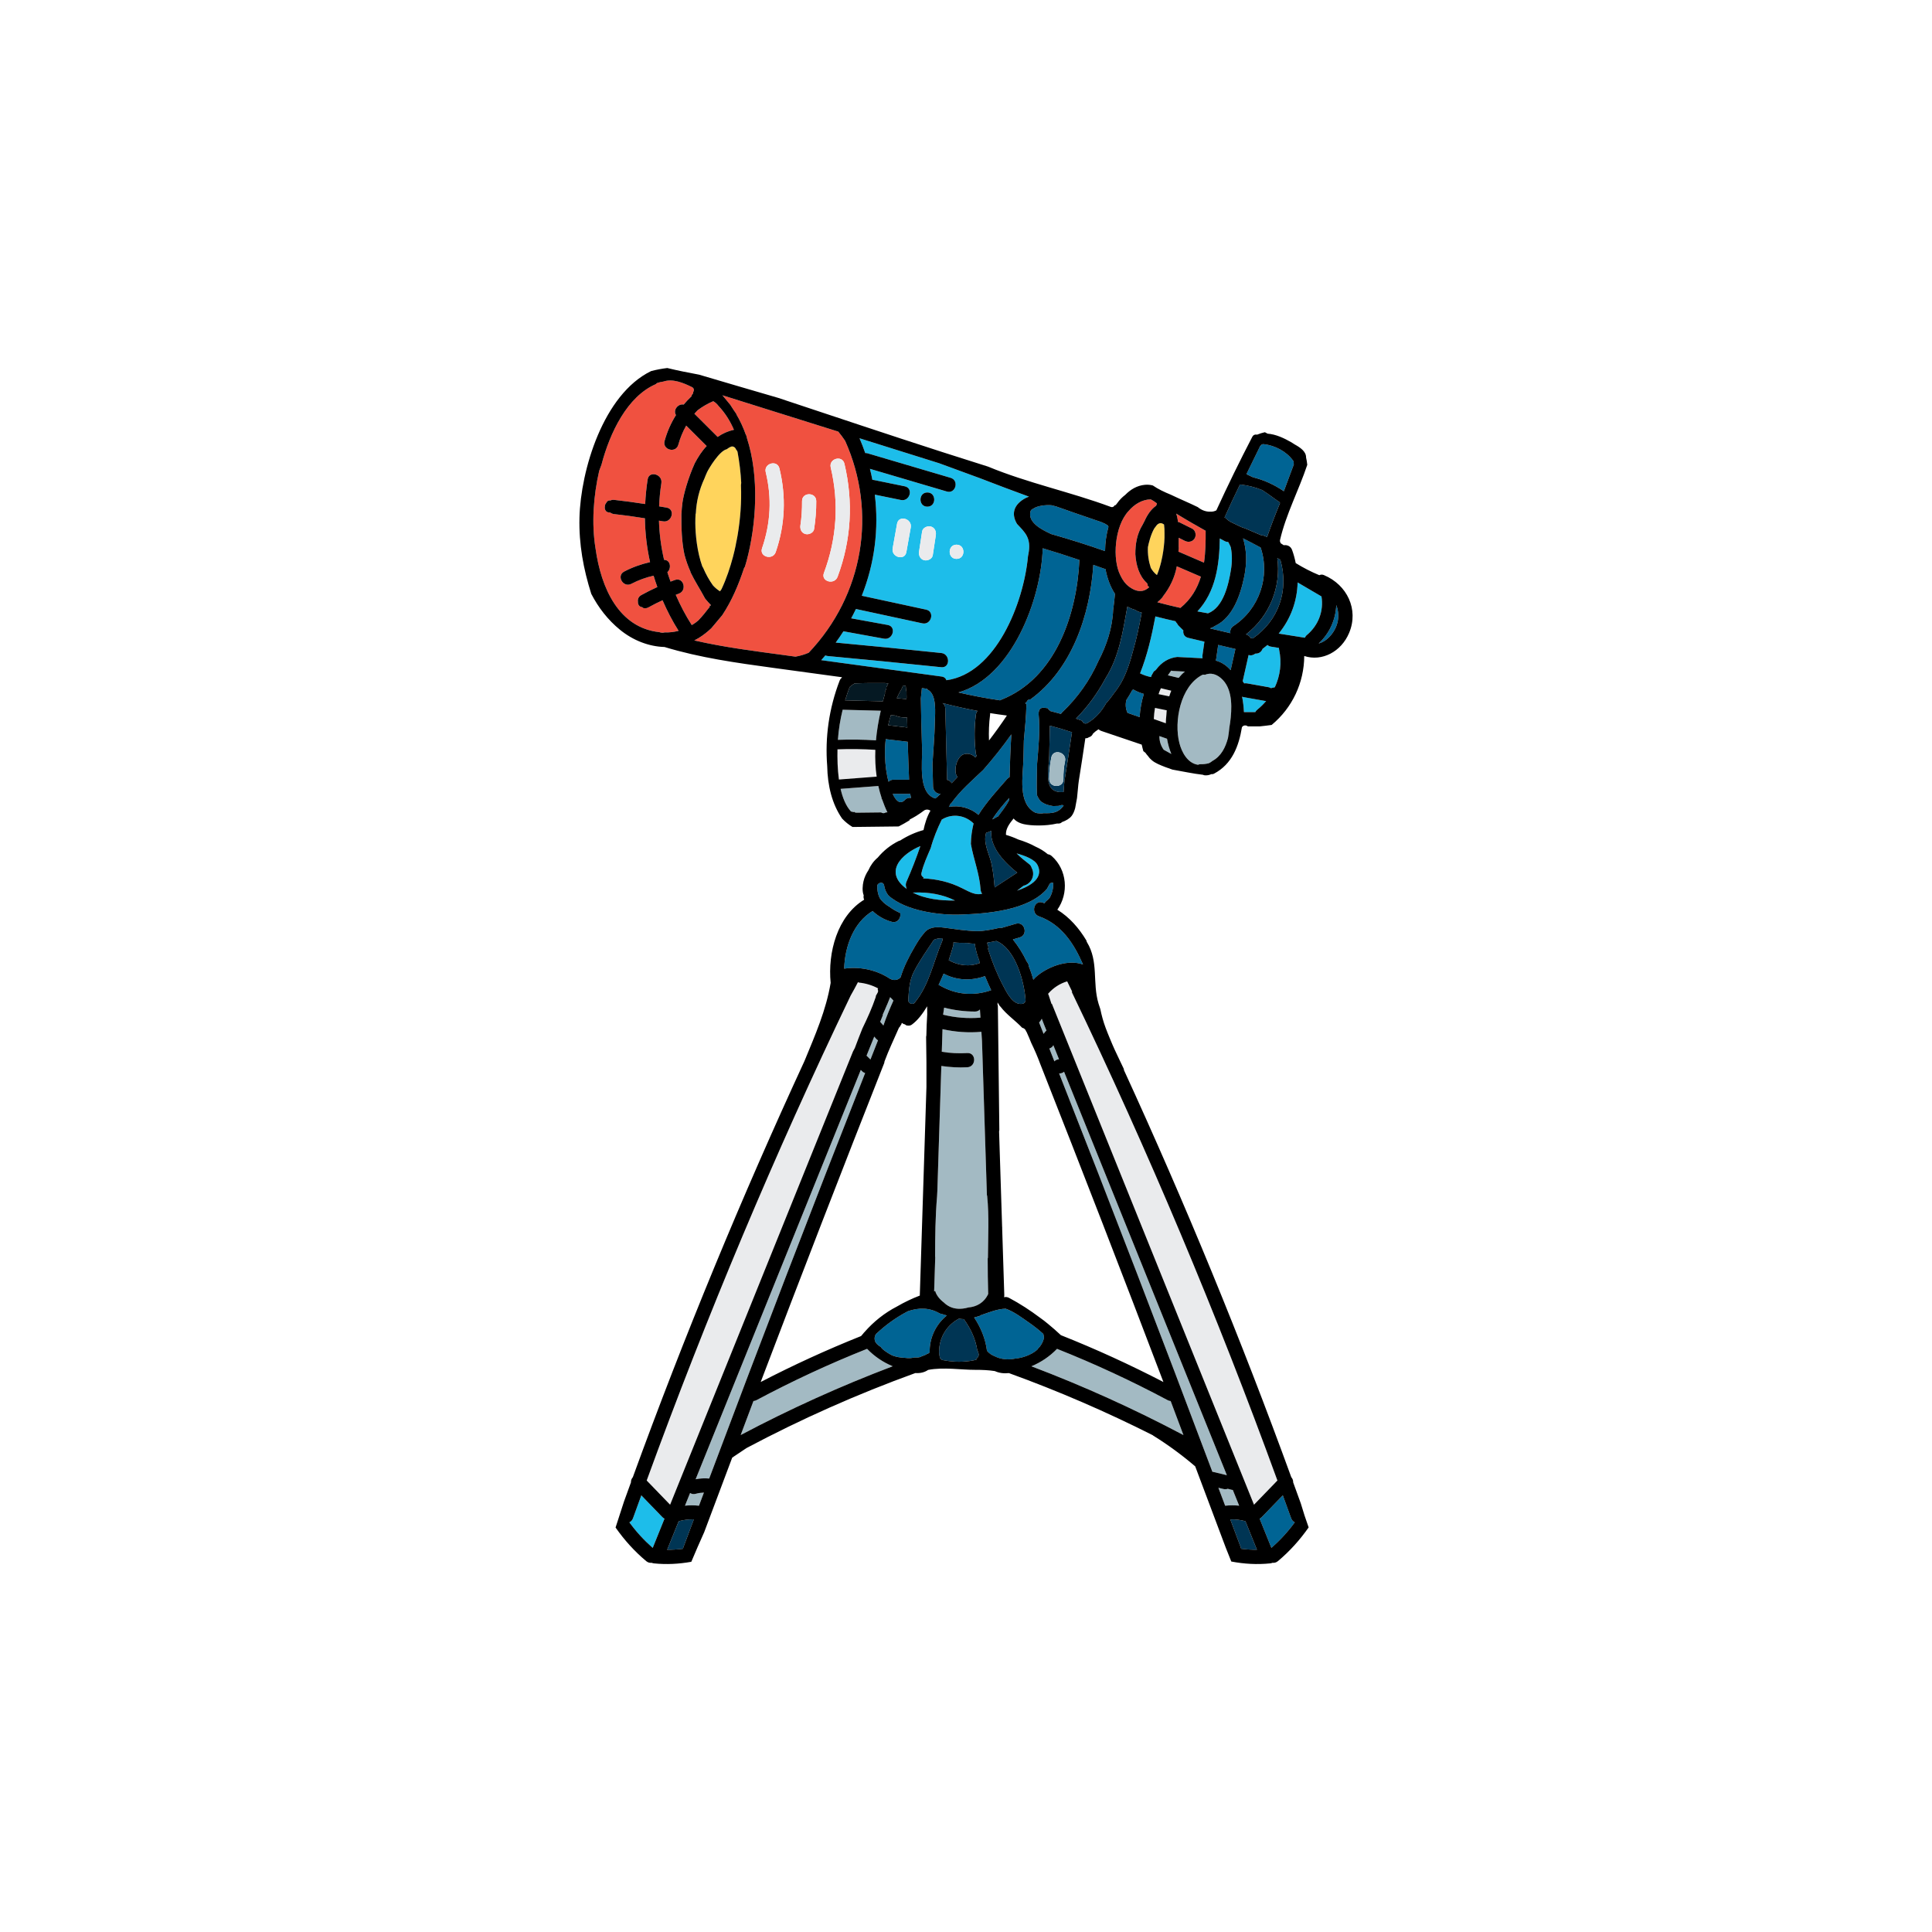 <svg xmlns="http://www.w3.org/2000/svg" id="a" width="315" height="315" viewBox="0 0 315 315"><path d="M161.437,116.272c.006.077.004.159-.007.247-.183,1.408-.236,2.81-.179,4.214,1.016-1.32,1.99-2.677,2.918-4.071-.913-.118-1.825-.244-2.732-.391Z" fill="none" stroke-width="0"></path><path d="M167.379,168.259c-.018-.04-.046-.061-.069-.093-.005-.014-.011-.028-.016-.043-.118-.325-.365-.498-.635-.554-1.131-1.198-2.538-2.127-3.538-3.443-.032-.043-.072-.066-.11-.097-.123-.192-.243-.388-.36-.587-.003.002-.007.003-.009.005.012.092.015.19-.011.297-0.0.003-.001.005-.002.008.039.09.065.191.066.308.08,6.719.16,13.439.239,20.158.001.086-.023.154-.043.226l.495,15.542c.006.055.014.108.013.167-.001.051-.002.101-.003.152.115,3.62.231,7.24.346,10.86.004.124-.014.233-.04.337.248-.063.523-.05.81.103,1.788.952,3.472,2.049,5.077,3.257.443.311.87.642,1.286.991.7.574,1.383,1.17,2.047,1.794.012.011.02.025.031.037,5.709,2.267,11.281,4.819,16.731,7.643-6.575-17.312-13.265-34.581-20.062-51.808-.435-1.186-.934-2.347-1.489-3.485-.238-.597-.485-1.19-.755-1.775Z" fill="none" stroke-width="0"></path><path d="M140.398,217.833c.129-.16.266-.31.399-.466.015-.019.019-.04.037-.059.029-.031.061-.059.091-.09,1.528-1.752,3.325-3.175,5.349-4.217,1.176-.687,2.413-1.276,3.705-1.771-.001-.023-.008-.041-.007-.064l1.082-33.943c.012-2.719.002-5.437-.054-8.156-.002-.083.022-.148.04-.217.02-1.158.064-2.314.142-3.47-.004-.437-.008-.875-.012-1.312-.702,1.167-1.513,2.276-2.515,3.002-.269.195-.611.187-.916.096-.113-.118-.262-.191-.417-.207-.095-.061-.195-.118-.278-.189-.036.107-.082.211-.119.318-.05.046-.098.097-.135.17-.025.049-.045.099-.069.148-.071.052-.136.121-.181.227-.78,1.799-1.639,3.563-2.316,5.405-.032.086-.039.164-.035.237-6.83,17.307-13.551,34.657-20.157,52.051,5.334-2.764,10.787-5.264,16.369-7.494Z" fill="none" stroke-width="0"></path><path d="M208.516,105.636c-.43-.068-.86-.137-1.29-.205-.252-.04-.438-.142-.574-.277-.257.216-.52.428-.795.629-.171.46-.59.827-1.17.776-.071.043-.137.091-.209.132-.322.185-.633.196-.902.102-.322,1.428-.644,2.856-.966,4.284.033.042.072.071.099.125.04.08.093.147.145.217.157-.027.322-.029.486.001,1.176.21,2.352.419,3.528.629.124.022.231.079.33.148.219-.049.437-.098.656-.146.875-1.875,1.16-3.997.693-6.155-.019-.09-.029-.177-.03-.261Z" fill="#1dbdea" stroke-width="0"></path><path d="M170.63,167.998c-.021-.034-.047-.063-.063-.101-.253-.596-.481-1.198-.711-1.8-.118.228-.258.439-.434.617.244.616.484,1.234.728,1.851.145-.202.306-.39.481-.566Z" fill="#a3bac3" stroke-width="0"></path><path d="M104.561,243.807c-.449,1.243-.911,2.481-1.354,3.726-.119.335-.34.552-.597.673,1.113,1.531,2.392,2.916,3.808,4.168l1.923-4.766c-.119-.057-.236-.134-.346-.247-1.145-1.185-2.291-2.37-3.436-3.554Z" fill="#1dbdea" stroke-width="0"></path><path d="M152.261,153.224c-1.116,1.678-2.31,3.374-3.239,5.157-.762,1.461-.827,3.064-.941,4.678-.035.506.714.842,1.046.433,2.408-2.954,3.024-6.588,4.478-10.016.076-.18.067-.354.005-.503-.49-.003-.946.07-1.35.25Z" fill="#003554" stroke-width="0"></path><path d="M108.779,252.678c.863.002,1.721-.05,2.577-.159.013-.075.031-.151.061-.232.566-1.521,1.143-3.038,1.71-4.559-.832-.034-1.654.075-2.47.298-.626,1.55-1.251,3.101-1.877,4.651Z" fill="#003554" stroke-width="0"></path><path d="M142.884,169.405c-.115-.133-.229-.265-.344-.397-.418,1.036-.837,2.073-1.255,3.109.212.21.425.42.637.63.412-1.044.819-2.091,1.232-3.136-.1-.053-.193-.117-.27-.206Z" fill="#a3bac3" stroke-width="0"></path><path d="M159.774,164.59c-.186.202-.455.336-.812.336-1.713-.002-3.389-.218-5.026-.637-.057.383-.114.765-.168,1.148,2.006.496,4.022.651,6.093.486l-.086-1.333Z" fill="#a3bac3" stroke-width="0"></path><path d="M162.455,153.421c-.488.102-.978.191-1.47.262-.016.085-.016.176.015.274.052.163.109.315.165.469-.062.123-.085.264-.04.407.639,2.021,1.457,4.035,2.445,5.909.579,1.099,1.62,3.268,3.192,2.908.245-.056.468-.334.45-.591-.211-2.932-1.59-8.328-4.757-9.639Z" fill="#003554" stroke-width="0"></path><path d="M171.742,170.411c-.004.008-.009.016-.013.024-.123.265-.368.433-.643.511.277.7.549,1.403.825,2.103.174-.195.428-.325.757-.342l-.926-2.296Z" fill="#a3bac3" stroke-width="0"></path><path d="M160.952,194.989c-.005-.054-.028-.095-.043-.142-.267-8.369-.534-16.738-.8-25.107l-.098-1.512c-2.142.187-4.258.037-6.34-.433-.039,1.23-.078,2.461-.118,3.691,1.378.229,2.764.283,4.158.207,1.492-.081,1.483,2.236,0,2.317-1.424.077-2.827-.009-4.232-.212-.216,6.782-.432,13.564-.649,20.346-.025.311-.04.622-.049.932-.277,3.26-.316,6.529-.317,9.804,0,.038.015.065.02.1-.06,1.862-.119,3.724-.178,5.585.057-.033.114-.066.171-.099.168.713.807,1.452,1.419,1.901.572.563,1.315.945,2.252,1.012.559.04,1.16-.037,1.739-.206,1.338-.112,2.573-.773,3.229-2.191-.055-1.927-.077-3.855-.079-5.782.02-.06.04-.12.04-.194.017-3.343.211-6.683-.125-10.017Z" fill="#a3bac3" stroke-width="0"></path><path d="M112.515,243.418l-.836,2.072c.757-.08,1.518-.078,2.284.007.268-.716.54-1.43.808-2.146-.448.017-.892.078-1.34.201-.365.1-.677.03-.915-.135Z" fill="#a3bac3" stroke-width="0"></path><path d="M202.037,245.491c-.346-.857-.692-1.715-1.038-2.572-.058-.005-.112.002-.176-.018-.208-.065-.424-.118-.641-.167-.216.078-.456.097-.691.04-.28-.068-.559-.135-.839-.202.365.976.736,1.949,1.101,2.925.765-.085,1.526-.086,2.284-.007Z" fill="#a3bac3" stroke-width="0"></path><path d="M173.488,174.737c-.183.169-.431.28-.751.28-.019,0-.035-.005-.054-.005,8.504,21.584,16.834,43.236,24.989,64.955.045.006.09.009.134.019l2.227.537c-8.848-21.928-17.697-43.857-26.545-65.785Z" fill="#a3bac3" stroke-width="0"></path><path d="M190.377,228.284c-5.859-3.124-11.862-5.914-18.034-8.366-1.201,1.241-2.608,2.191-4.178,2.842,8.491,3.219,16.758,6.959,24.789,11.213-.698-1.848-1.384-3.699-2.084-5.546-.158-.01-.324-.054-.492-.144Z" fill="#a3bac3" stroke-width="0"></path><path d="M200.589,247.729c.568,1.52,1.144,3.038,1.71,4.559.03.08.048.157.061.232.856.109,1.714.161,2.577.159l-1.877-4.651c-.816-.223-1.639-.331-2.471-.298Z" fill="#003554" stroke-width="0"></path><path d="M154.37,214.481c-.386-.121-.767-.237-1.145-.328-1.694-1.003-3.498-.958-5.197-.366-1.91.998-3.662,2.252-5.236,3.751-.182.341-.263.707-.132,1.089.143.421.509.727.94.977.041.056.076.111.122.167.077.094.17.17.254.255.448.37.954.686,1.484.963.617.24,1.297.361,1.987.386.352.054.713.082,1.089.045.173-.017.328-.049.474-.089.353.02.703.013,1.018-.072.098-.026.187-.077.27-.142.349-.088.666-.234.956-.426.014.013.026.027.04.04.034-.032.068-.064.102-.097.055-.052.115-.098.176-.138-.049-2.345,1-4.557,2.797-6.016Z" fill="#006494" stroke-width="0"></path><path d="M123.338,228.284c-.168.09-.334.134-.492.144-.7,1.847-1.386,3.699-2.084,5.546,8.031-4.254,16.298-7.994,24.789-11.213-1.57-.651-2.978-1.601-4.179-2.842-6.172,2.451-12.175,5.242-18.034,8.366Z" fill="#a3bac3" stroke-width="0"></path><path d="M169.173,219.975c.534-.533.89-1.167,1.06-1.872-.016-.03-.025-.06-.046-.089-.002-.182-.036-.354-.085-.522-.712-.651-1.469-1.25-2.274-1.808-1.19-.826-2.466-1.811-3.858-2.304-1.377.035-2.715.598-4.046,1.053-.097.033-.174.084-.236.144-.308.082-.605.164-.862.234,1.101,1.65,1.846,3.479,2.091,5.426.321.394.734.678,1.202.87,1.065.552,2.258.645,3.44.401,1.122-.09,2.563-.584,3.54-1.421.026-.036.038-.075.073-.11Z" fill="#006494" stroke-width="0"></path><path d="M140.598,174.694l-.252-.249c-8.976,22.246-17.953,44.492-26.929,66.738.73-.144,1.472-.186,2.214-.117,8.293-22.106,16.769-44.143,25.424-66.109-.167-.054-.326-.134-.457-.262Z" fill="#a3bac3" stroke-width="0"></path><path d="M159.339,220.143c-.284-1.82-1.054-3.494-2.164-5.029-.008-.011-.012-.022-.019-.032-.279-.01-.554-.035-.822-.08-.006.003-.008.008-.013.011-2.136,1.153-3.32,3.336-3.201,5.731.018.024.024.054.04.079.011.168.033.335.077.498.065.241.295.422.542.445.621.118,1.26.199,1.904.234.383.022.768.025,1.151.013.089-.003.177-.012.267-.016.714-.037,1.419-.139,2.102-.302-.024-.047-.037-.099-.054-.148.379-.248.546-.602.302-1.167-.035-.08-.076-.157-.111-.237Z" fill="#003554" stroke-width="0"></path><path d="M149.125,145.52c-.104.022-.212.013-.319-.001,2.003,1.057,4.594,1.334,6.907,1.308-.006-.003-.011-.007-.017-.009-2.072-1.024-4.296-1.362-6.571-1.298Z" fill="#1dbdea" stroke-width="0"></path><path d="M143.717,130.144c.01-.01.018-.023.028-.033-.216-.649-.394-1.303-.539-1.961-2.051.156-4.102.312-6.152.468.33,1.446.855,2.769,1.69,3.69.146.04.293.07.439.102.04-.016.078-.033.114-.054.024.032.047.065.07.097.076.015.152.04.229.053,1.36-.016,2.721-.031,4.081-.047.239.188.553.152.771-.009l.241-.003c-.33-.682-.606-1.372-.848-2.067-.041-.08-.084-.155-.123-.236Z" fill="#a3bac3" stroke-width="0"></path><path d="M148.194,127.123c.009,0,.017.003.027.003-.092-2.064-.162-4.129-.223-6.194-.018-.001-.037.004-.055.001-1.09-.129-2.179-.258-3.269-.388-.089-.011-.175-.03-.259-.053-.063.551-.108,1.106-.121,1.671-.034,1.448.073,2.918.352,4.339.024.124.103.494.227.963.186-.205.457-.342.818-.342h2.504Z" fill="#006494" stroke-width="0"></path><path d="M148.194,129.439h-2.504c-.051,0-.095-.009-.143-.014.495,1.076,1.171,1.845,1.991,1.002.315-.324.684-.397,1.017-.316-.063-.206-.11-.441-.151-.692-.067.011-.135.021-.209.021Z" fill="#006494" stroke-width="0"></path><path d="M147.673,111.83c-.16-.022-.319-.043-.479-.065-.015.154-.065.316-.16.479-.302.52-.567,1.051-.819,1.587.527.05,1.054.1,1.581.15.006-.102.016-.204.02-.306-.005-.224-.012-.447-.015-.671-.001-.038.012-.068.014-.104-.077-.354-.124-.711-.141-1.071Z" fill="#051923" stroke-width="0"></path><path d="M142.719,122.253c-2.057-.131-4.113-.159-6.173-.08-.029,1.392-.007,3.179.233,4.926.007-.001.012-.005.019-.005,2.046-.156,4.091-.311,6.136-.467-.207-1.446-.271-2.906-.216-4.374Z" fill="#eaebed" stroke-width="0"></path><path d="M150.581,143.049c-.023.055-.043.111-.066.167,2.203.098,4.351.586,6.35,1.602,1.453.738,2.24,1.155,3.272.905-.14-.172-.236-.393-.255-.665-.195-2.689-1.147-4.922-1.589-7.468.021-1.128.175-2.24.442-3.329-1.361-1.345-3.415-1.68-5.118-.673-.019.011-.037.01-.057.02-.711,1.443-1.377,3.053-1.815,4.674-.571,1.337-1.191,2.654-1.513,4.079-.075.333.108.574.349.688Z" fill="#1dbdea" stroke-width="0"></path><path d="M145.439,116.62c-.069-.002-.122-.026-.181-.042-.17.551-.318,1.107-.447,1.666,1.042.124,2.083.247,3.125.371-.014-.545-.032-1.091-.045-1.636-.673.048-1.347-.06-1.97-.322-.161-.009-.32-.032-.482-.036Z" fill="#051923" stroke-width="0"></path><path d="M139.343,111.427c-.289.161-.563.353-.81.596-.275.715-.52,1.436-.74,2.163,2.051.053,4.103.106,6.155.159.1-.403.207-.805.328-1.208.037-.124.027-.231-.001-.329.064-.134.123-.267.19-.401.065-.128.07-.249.054-.364.096-.187.193-.375.295-.56.004-.014.009-.027.013-.041l-.53-.072c-1.652-.024-3.303-.012-4.954.057Z" fill="#051923" stroke-width="0"></path><path d="M152.726,130.021c.214-.198.425-.398.639-.596-.027-.001-.054-.001-.081-.002-.64-.011-1.143-.524-1.158-1.158l-.092-3.725c.13-2.274.348-4.541.387-6.823.023-1.356.379-4.486-1.163-5.272-.032-.017-.063-.016-.094-.026.006-.036.003-.076.011-.112l-.867-.118c-.058.564-.116,1.127-.174,1.691.047,2.709.109,5.417.2,8.124.079,2.352-.706,7.31,2.152,8.181.073-.067.153-.124.24-.165Z" fill="#006494" stroke-width="0"></path><path d="M144.037,167.206c.002-.004,0-.008.002-.012.479-1.38,1.025-2.733,1.632-4.062-.002-.002-.005-.004-.007-.007-.169-.193-.348-.371-.529-.547-.169.419-.338.838-.507,1.257-.003-.003-.005-.006-.008-.009-.222.546-.46,1.087-.706,1.623.014.016.029.032.043.049-.148.367-.296.734-.444,1.101.175.202.35.405.525.607Z" fill="#a3bac3" stroke-width="0"></path><path d="M154.683,156.54c1.548.897,3.349,1.118,5.049.485-.045-.139-.071-.276-.068-.407-.349-.88-.592-1.806-.742-2.767-.061.001-.122.005-.183.005-.308-.001-.654-.049-1.023-.119-.756.01-1.512-.008-2.267-.089.027.155.022.326-.028.511-.217.803-.468,1.595-.737,2.38Z" fill="#003554" stroke-width="0"></path><path d="M153.029,160.583c.067.025.135.053.203.092,2.622,1.523,5.519,1.765,8.372.773-.38-.8-.716-1.587-1.01-2.299-2.233.809-4.653.712-6.742-.406-.259.62-.529,1.235-.823,1.84Z" fill="#006494" stroke-width="0"></path><path d="M142.815,120.714c.148-1.612.419-3.227.787-4.834-2.072-.053-4.143-.107-6.215-.16-.393,1.605-.664,3.237-.774,4.907,2.07-.076,4.135-.048,6.202.088Z" fill="#a3bac3" stroke-width="0"></path><path d="M139.08,171.431c.098-.185.196-.369.295-.554.396-1.068.811-2.128,1.232-3.186.807-1.66,1.572-3.339,2.167-5.096.027-.079.03-.151.028-.22.095-.17.188-.342.286-.51.12-.207.098-.403.01-.564.024-.051.049-.102.073-.153-.963-.514-2.01-.83-3.1-.941-.063-.027-.124-.047-.186-.068-.378.729-.767,1.451-1.177,2.161-.011.021-.02.042-.031.063-12.369,25.782-23.452,52.153-33.235,79.02,1.273,1.317,2.546,2.634,3.819,3.95,9.94-24.634,19.88-49.269,29.82-73.904Z" fill="#eaebed" stroke-width="0"></path><path d="M159.374,115.905c-1.911-.356-3.808-.782-5.695-1.274.256.185.438.477.448.883.096,3.878.192,7.756.288,11.633.355.065.602.276.748.544.329-.328.64-.672.96-1.007-.179-.214-.292-.492-.32-.775-.085-.859.161-1.895.754-2.546.629-.69,1.753-.576,2.378.045.028.027.045.06.069.088.076-.09.158-.177.234-.268-.075-.133-.129-.286-.15-.462-.256-2.088-.248-4.162.024-6.248.032-.247.129-.45.261-.614Z" fill="#003554" stroke-width="0"></path><path d="M147.839,144.939c-.046-.098-.08-.203-.098-.312-.083-.26-.085-.555.05-.86.846-1.911,1.597-3.851,2.27-5.818-2.992,1.252-6.086,4.203-2.222,6.99Z" fill="#1dbdea" stroke-width="0"></path><path d="M205.373,247.608l1.923,4.766c1.417-1.252,2.695-2.637,3.809-4.168-.258-.121-.478-.338-.597-.673-.443-1.245-.905-2.483-1.353-3.726-1.145,1.185-2.291,2.37-3.436,3.554-.11.113-.227.19-.345.247Z" fill="#006494" stroke-width="0"></path><path d="M200.196,84.796c.159.12.327.222.494.324.555.258,1.105.526,1.655.794.248.094.499.183.75.271.788.348,1.582.685,2.378,1.018.003.002.007.003.01.005,0-0.0 0-0.0 0-0.0.049.02.097.042.146.062.107.044.205.04.298.017.192.078.383.16.578.233.03.011.059.013.088.019.649-1.862,1.355-3.701,2.106-5.523-.047-.094-.112-.182-.22-.249-.621-.386-1.609-1.191-2.68-1.865-1.153-.468-2.37-.772-3.628-.914-.871,1.79-1.722,3.588-2.531,5.408.065.015.128.035.191.054.115.131.236.25.363.346Z" fill="#003554" stroke-width="0"></path><path d="M192.071,85.106c.098.024.197.041.29.087.669.332,1.337.665,2.006.997.562.28.715,1.072.415,1.585-.331.565-1.025.694-1.585.416l-1.026-.51v1.534c0,.043.015.078.021.118-.014.201-.041.403-.061.605,1.391.6,2.782,1.2,4.173,1.801.25-1.693.281-3.458.267-5.198-1.618-.9-3.222-1.825-4.797-2.799.048.151.097.303.132.457.064.283.117.589.164.907Z" fill="#f05140" stroke-width="0"></path><path d="M184.124,95.677c1.374,1.006,2.44.816,3.256.052-.096-.068-.174-.148-.264-.22.03-.167-.008-.345-.174-.499-1.213-1.122-1.714-2.864-1.832-4.641-.005-1.68.263-3.319,1.18-4.805.099-.215.214-.421.327-.629.442-.995,1.049-1.905,1.878-2.476.034-.084.075-.165.107-.251.017-.046.025-.091.03-.135-.346-.266-.679-.483-.999-.651-1.363 0-2.678.777-3.621,1.893-2.315,2.476-2.686,7.923-1.333,10.511.349.757.827,1.398,1.446,1.851Z" fill="#f05140" stroke-width="0"></path><path d="M187.162,89.193c-0.0.007-.001.016-.002.023-.054,1.169.116,2.293.467,3.365.248.445.574.849,1.008,1.181.564-1.337.882-2.891,1.025-3.898.141-.991.237-1.955.206-2.957.007-.467-.019-.93-.075-1.392-.032-.018-.063-.031-.095-.053-.393-.274-.748-.175-1.061.121-.157.187-.304.379-.439.577-.573.979-.938,2.509-1.034,3.034Z" fill="#ffd45c" stroke-width="0"></path><path d="M196.858,99.978c.033.005.059.017.089.024,2.528-.955,3.357-4.708,3.746-7.081.208-1.272.22-2.546-.032-3.726-.123-.292-.263-.565-.408-.83-.18.003-.37-.034-.564-.135-.273-.141-.538-.295-.809-.439-.065,4.319-.666,8.697-3.651,11.89.542.102,1.084.204,1.629.296Z" fill="#1dbdea" stroke-width="0"></path><path d="M215.457,97.247c-1.297-.761-2.594-1.522-3.891-2.283-.064,3.058-1.144,5.967-3.084,8.336,1.425.226,2.849.453,4.274.678.059-.154.16-.305.321-.442,1.905-1.609,2.759-3.925,2.379-6.29Z" fill="#1dbdea" stroke-width="0"></path><path d="M209.321,80.091c.549-1.475,1.098-2.949,1.647-4.424l-.083-.045c.073-.152.078-.334-.057-.522-1.084-1.509-2.959-2.476-4.786-2.683-.276-.031-.448.104-.529.292-.012-.006-.024-.013-.036-.019-.752,1.539-1.503,3.079-2.255,4.618.356.158.699.338,1.051.503,1.808.447,3.489,1.208,5.047,2.28Z" fill="#006494" stroke-width="0"></path><path d="M214.996,104.918c1.536-.403,2.814-2.049,3.116-3.64.175-.92.071-1.817-.242-2.622-.088,2.351-1.097,4.625-2.874,6.262Z" fill="#006494" stroke-width="0"></path><path d="M203.151,103.433c.315.089.604.291.765.585.112.026.223.052.335.079,4.242-2.935,5.919-7.838,4.513-12.794l-.506-.329c.632,4.698-1.228,9.467-5.107,12.46Z" fill="#003554" stroke-width="0"></path><path d="M202.724,113.654c-.074-.013-.143-.037-.208-.067.159.815.262,1.66.302,2.516h1.855c.063-.138.165-.271.315-.393.537-.434,1.022-.912,1.453-1.423-.064-.003-.126.007-.19-.004-1.176-.21-2.352-.419-3.528-.629Z" fill="#1dbdea" stroke-width="0"></path><path d="M110.669,96.788c-.167.059-.33.126-.496.188.733,1.696,1.592,3.351,2.614,4.938.213-.13.425-.258.634-.41.148-.108.288-.225.429-.341.67-.701,1.281-1.45,1.863-2.223-.01-.043-.006-.09-.027-.13.041-.034.087-.063.121-.104.012.02.023.04.034.061.026-.035.052-.07.078-.105-.33-.341-.649-.692-.948-1.059-.779-1.476-1.687-2.834-2.398-4.325.001-.028-.004-.058-.002-.086-.407-.889-.722-1.821-.975-2.762-.459-2.148-.512-4.359-.499-6.56.035-.694.093-1.35.174-1.939.181-1.315.9-3.957,2.009-6.41.53-1,1.16-1.991,1.937-2.8-1.113-1.11-2.227-2.221-3.34-3.332-.55.973-.984,2.019-1.288,3.127-.394,1.438-2.629.824-2.234-.616.418-1.523,1.046-2.935,1.856-4.224-.523-.853.374-1.9,1.255-1.716.392-.468.82-.909,1.265-1.335.023-.139.074-.277.199-.404.086-.087.1-.194.091-.304.169-.266.158-.629-.206-.808-1.381-.679-3.134-1.421-4.66-.898-.324.046-.643.11-.946.21-.132.043-.219.121-.288.21-4.649,2.005-7.488,7.913-8.853,13.123-.129.338-.256.677-.377,1.017-.929,4.068-1.27,8.557-.59,12.682.897,6.441,3.799,12.898,10.399,13.613.075.018.144.043.221.06.244.054.464.036.661-.023.009.003.017.006.026.009.741.018,1.488-.065,2.23-.264-1.019-1.609-1.88-3.277-2.615-4.984-.777.357-1.54.742-2.292,1.159-.296.165-.583.184-.838.114-.066-.046-.124-.099-.188-.147-.457-.018-.731-.455-.693-.868-.066-.407.078-.837.55-1.099.854-.475,1.726-.91,2.614-1.311-.218-.614-.431-1.228-.614-1.851-1.26.281-2.476.724-3.629,1.327-1.321.691-2.491-1.309-1.169-2,1.356-.709,2.763-1.206,4.224-1.538-.521-2.337-.802-4.727-.84-7.147-1.671-.265-3.346-.505-5.03-.689-.244-.026-.444-.117-.608-.241-.117-.016-.235-.032-.352-.048-.407-.055-.626-.566-.543-.925-.005-.218.079-.436.222-.596.089-.202.245-.37.469-.405.111-.018.217-.013.325-.019.001-.012.001-.024.002-.036.138-.048.3-.067.484-.046,1.698.185,3.388.419,5.075.679.065-1.336.194-2.677.405-4.023.232-1.471,2.463-.843,2.234.616-.199,1.266-.316,2.529-.368,3.786.411.072.825.129,1.236.206,1.466.274.842,2.506-.616,2.233-.214-.04-.429-.069-.643-.108.063,2.164.349,4.3.833,6.391,1.059.009,1.233,1.381.538,2.014.155.516.339,1.025.519,1.534.241-.091.48-.187.723-.273,1.41-.5,2.011,1.739.616,2.234Z" fill="#f05140" stroke-width="0"></path><path d="M181.491,99.454c.115-.824.211-1.65.281-2.482.004-.05.017-.093.025-.14-.737-1.094-1.266-2.509-1.557-4.058-.081-.012-.165-.033-.252-.065-.574-.212-1.152-.413-1.728-.619-.525,8.257-3.543,17.067-10.236,21.925-.275-.014-.551.136-.627.442-.085.057-.164.121-.251.177.079.06.144.137.201.221 0.0.014.005.029.007.043-.049,1.947-.243,3.894-.421,5.841-.022.982-.043,1.964-.065,2.945-.061,2.734-.998,7.409,1.991,8.844.095.028.201.04.302.058.142.013.284.028.426.039.129.002.254.01.395-.007.04-.005.069-.024.104-.034.382.01.754.008,1.073-.013,1.214-.079,1.754-.558,2.267-1.239-.124-.082-.286-.111-.477-.043-.119.043-.235.075-.349.103-.284.001-.586.016-.894.031-.766-.102-1.482-.342-2.033-.794-.25-.283-.449-.622-.604-.994-.081-1.676-.007-3.349.017-5.033.212-2.75.538-5.471.248-8.23.013-.298.065-.59.247-.787.214-.232.534-.197.824-.171.143.013.284.034.425.052.041.065.081.133.124.194.072.102.166.169.269.218l-.001.047c.585.147,1.167.304,1.746.469.05-.076.109-.151.184-.222,2.572-2.448,4.553-5.266,5.94-8.399,1.348-2.558,2.281-5.42,2.399-8.32Z" fill="#006494" stroke-width="0"></path><path d="M120.257,73.696c-.008-.026-.013-.052-.022-.077-.038-.113-.107-.212-.194-.291-.036-.077-.071-.154-.118-.231-.133-.216-.436-.375-.692-.282-.285.104-.521.254-.735.423-1.228.278-2.928,3.15-3.203,3.728-.164.344-.3.696-.439,1.048-.852,1.83-1.312,3.745-1.403,5.704-.014.023-.023.05-.038.072-.032.508-.048,1.016-.044,1.525.014,1.847.285,4.647,1.144,7.049.057.074.11.158.153.259.431,1.012.956,1.95,1.577,2.82.346.383.731.712,1.161.968.05-.087.108-.167.158-.254.02-.035.048-.052.071-.082.816-1.721,1.418-3.557,1.884-5.309.166-.622.316-1.282.458-1.958.003-.023-.004-.041.001-.065.111-.498.202-.996.293-1.494.432-2.561.663-5.367.543-8.153.017-.122.03-.244.044-.365-.08-1.676-.288-3.354-.597-5.037Z" fill="#ffd45c" stroke-width="0"></path><path d="M119.663,70.072c-.612-1.421-1.439-2.746-2.502-3.871-.243-.323-.54-.611-.872-.786-.922.394-1.783.893-2.569,1.491-.171.18-.345.358-.503.549,1.265,1.261,2.529,2.522,3.794,3.784.788-.556,1.678-.952,2.652-1.168Z" fill="#f05140" stroke-width="0"></path><path d="M171.387,87.075c.004.002.008.003.012.005,2.948.831,5.867,1.751,8.757,2.768.008-.014.012-.03.019-.045.008-1.309.2-2.639.549-3.915-.051-.193-.206-.334-.401-.389-.043-.036-.081-.073-.142-.1-.222-.096-.446-.199-.668-.298-2.455-.825-4.901-1.673-7.341-2.538-.255-.062-.511-.122-.764-.189-.92-.07-2.32.081-3.002.596-.188.046-.347.241-.395.416-.509,1.878,2.048,3.066,3.375,3.689Z" fill="#006494" stroke-width="0"></path><path d="M154.301,110.909c8.041-1.077,12.611-12.542,13.307-20.254.232-1.067.339-2.174-.157-3.188-.382-.782-1.036-1.396-1.629-2.031-.818-1.353-.813-2.894,1.127-4.083.263-.161.538-.281.819-.373-2.685-.983-5.361-1.99-8.028-3.021-2.207-.817-4.416-1.628-6.628-2.431-4.326-1.357-8.652-2.713-12.977-4.069.34.797.655,1.6.932,2.411.124-.006.255.004.396.045,4.509,1.331,9.018,2.661,13.527,3.992,1.429.422.817,2.656-.616,2.234-4.18-1.234-8.36-2.467-12.54-3.7.153.598.282,1.198.401,1.8.086-.001.176.007.269.026l5.005,1.022c1.462.298.839,2.531-.616,2.234-1.422-.29-2.844-.581-4.266-.871.69,5.584-.04,11.244-2.123,16.482l10.495,2.266c1.459.315.838,2.548-.616,2.234-3.585-.774-7.169-1.548-10.754-2.322-.028-.006-.049-.017-.075-.024-.247.514-.503,1.024-.777,1.527,1.987.362,3.975.724,5.962,1.086,1.467.267.842,2.499-.616,2.234-2.174-.396-4.349-.792-6.523-1.188-.029-.005-.052-.016-.08-.023-.402.625-.818,1.244-1.264,1.848,5.739.534,11.475,1.098,17.207,1.698,1.47.154,1.481,2.472,0,2.317-6.172-.646-12.347-1.254-18.527-1.824-.138-.013-.26-.05-.372-.097-.224.258-.44.519-.672.772l19.621,2.672c.437.06.685.3.785.601ZM155.957,88.807c1.493,0,1.491,2.317,0,2.317-1.493,0-1.49-2.317,0-2.317ZM151.199,80.293c1.493,0,1.491,2.316,0,2.316-1.493,0-1.49-2.316,0-2.316ZM148.493,86.004c-.239,1.338-.478,2.675-.717,4.013-.262,1.467-2.494.842-2.234-.616.239-1.337.478-2.675.717-4.013.262-1.468,2.494-.842,2.234.616ZM152.579,87.27c-.166,1.085-.331,2.171-.497,3.256-.095.622-.877.96-1.425.809-.653-.179-.903-.807-.809-1.425.166-1.085.331-2.171.497-3.256.095-.622.877-.96,1.425-.809.653.179.903.807.809,1.425Z" fill="#1dbdea" stroke-width="0"></path><path d="M137.793,71.873c-.351-.533-.728-1.026-1.116-1.499-6.297-1.975-12.594-3.949-18.891-5.924.439.531.878,1.062,1.316,1.594.006.011.005.022.013.034.292.476.611.935.929,1.394.008.032.022.063.025.096.611,1.043,1.123,2.156,1.536,3.326.011-.001.023-.001.034-.002.048.167.097.335.144.502-.004 0-.009.001-.013.001,2.09,6.396,1.515,14.211-.022,19.988-.09.338-.193.682-.294,1.025-.062.064-.115.142-.148.243-.884,2.673-1.99,5.31-3.547,7.646-.582.72-1.193,1.418-1.784,2.131-.645.613-1.345,1.168-2.12,1.633-.216.13-.436.245-.657.357,4.934,1.139,10.001,1.761,15.026,2.445.504.069,1.008.137,1.512.206-0-.005.002-.009.001-.014.724-.122,1.43-.337,2.115-.627,8.982-9.463,11.156-22.93,5.941-34.556ZM126.48,90.007c-.482,1.404-2.719.797-2.234-.616,1.403-4.087,1.623-8.203.601-12.406-.353-1.451,1.882-2.064,2.234-.616,1.115,4.584.932,9.172-.601,13.638ZM132.737,86.26c-.094.617-.878.966-1.425.809-.651-.187-.904-.802-.809-1.425.2-1.306.276-2.622.266-3.942-.011-1.493,2.306-1.49,2.316,0,.011,1.532-.117,3.044-.349,4.558ZM134.331,93.424c2.093-5.61,2.493-11.375,1.112-17.21-.344-1.452,1.89-2.066,2.233-.616,1.471,6.212,1.122,12.453-1.112,18.442-.517,1.387-2.755.783-2.234-.616Z" fill="#f05140" stroke-width="0"></path><path d="M186.151,99.885c-.165-.048-.33-.092-.495-.141-.155-.046-.275-.121-.38-.206-.105-.042-.206-.092-.307-.143-.409-.116-.8-.279-1.158-.506-.726,4.042-1.337,8.193-3.563,11.703-1.277,2.387-2.873,4.6-4.817,6.569.334.112.665.234.997.354.111.337.477.6.874.37,1.26-.73,2.256-1.843,2.975-3.1.011-.018.009-.036.018-.054.447-.496.86-1.014,1.238-1.555.003-.01.008-.019.012-.029.602-.758,1.147-1.556,1.575-2.431.688-1.409,1.19-2.968,1.603-4.554.603-2.053,1.043-4.178,1.429-6.277Z" fill="#003554" stroke-width="0"></path><path d="M175.99,91.3c-1.981-.674-3.974-1.31-5.98-1.91-.248,8.299-5.028,21.034-13.746,23.506,2.242.528,4.504.956,6.786,1.289.054-.031.108-.063.17-.087,8.873-3.487,12.348-13.862,12.77-22.799Z" fill="#006494" stroke-width="0"></path><path d="M155.123,130.924c-.094.091-.185.185-.281.274.013.022.023.047.035.07-.063.094-.118.198-.18.293,1.705-.317,3.51.141,4.832,1.302,1.311-2.116,3.179-4.13,4.676-5.851.124-.143.259-.24.397-.301.058-2.329.146-4.657.29-6.983-1.426,2.021-2.966,3.948-4.59,5.804-1.826,1.736-3.712,3.342-5.179,5.391Z" fill="#006494" stroke-width="0"></path><path d="M171.07,123.187c-.05,2.375-1.157,6.264,2.341,5.942.062-.737.086-1.454.142-1.795.424-2.615.825-5.234,1.212-7.854.005-.034.016-.061.023-.093-1.192-.4-2.397-.758-3.616-1.077-.034,1.626-.068,3.252-.102,4.877ZM173.65,124.092c-.204.973-.283,1.944-.265,2.938.027,1.494-2.29,1.489-2.317,0-.021-1.196.103-2.383.348-3.553.306-1.46,2.539-.839,2.234.616Z" fill="#003554" stroke-width="0"></path><path d="M161.728,136.875c-.128-.519-.137-.987-.072-1.426-.182.077-.365.155-.547.232-.107.045-.217.07-.327.081-.065.244-.113.487-.134.726-.131,1.456.736,3.008,1.03,4.445.255,1.243.392,2.493.491,3.755,1.228-.802,2.455-1.604,3.683-2.406-1.754-1.418-3.585-3.231-4.124-5.407Z" fill="#003554" stroke-width="0"></path><path d="M144.848,145.992c-.357-.467-.61-1.003-.697-1.627-.087-.624-.854-.528-1.103-.069-.051.745.073,1.455.37,2.092.381.611.949,1.076,1.595,1.463.536.398,1.139.734,1.766,1.017.167.757-.418,1.697-1.395,1.429-1.178-.324-2.243-.932-3.107-1.76-3.107,1.863-4.524,5.739-4.64,9.394,2.49-.348,4.976.148,7.082,1.406.002-.002.005-.003.007-.004.498.394,1.095.597,1.682.334.172-.077.311-.191.432-.324.52-1.731,1.349-3.346,2.29-4.958.434-.744.897-1.512,1.453-2.146.779-1.1,1.977-1.173,3.371-.985,1.834.247,3.542.516,5.264.559.308-.003.617-.006.91-.036.97-.102,1.943-.282,2.902-.521.003.003.007.006.009.009.076.005.151.019.226.039.791-.231,1.581-.463,2.372-.694,1.436-.42,2.043,1.816.616,2.234-.369.108-.739.216-1.109.324.895,1.121,1.643,2.316,2.238,3.571.05.072.101.144.151.216.141.203.199.403.202.591.295.715.545,1.447.74,2.196.204-.255.463-.509.81-.777,1.969-1.52,4.976-2.546,7.293-1.713-1.472-3.404-3.512-6.546-7.187-7.854-1.397-.497-.791-2.735.616-2.234.094.033.179.075.272.111.088-.099.168-.203.245-.307.232-.176.43-.376.615-.585.426-.749.622-1.596.572-2.445-.233-.066-.489-.004-.632.281-.118.237-.242.474-.375.706-3.072,3.57-9.953,4.054-14.18,4.195-3.133.104-8.786-.511-11.676-3.127Z" fill="#006494" stroke-width="0"></path><path d="M168.211,141.516c.558,1.037.117,2.413-1.163,2.854-.049.017-.089.01-.135.017-.339.251-.703.531-1.09.832,1.581-.536,4.495-1.8,3.35-4.158-.458-.944-2.055-1.544-3.42-1.915.677.679,1.43,1.274,2.019,1.725.236.18.374.407.439.645Z" fill="#1dbdea" stroke-width="0"></path><path d="M174.825,161.706c-.274-.562-.548-1.125-.822-1.687-.003-.005-.007-.008-.01-.013-1.177.354-2.23,1.02-3.09,2.006-.009.01-.018.015-.026.025.048.082.09.172.121.275.138.463.295.92.447,1.379.017-.015.033-.033.049-.049,10.988,27.231,21.976,54.462,32.964,81.694,1.273-1.317,2.546-2.634,3.818-3.95-9.866-27.094-21.049-53.684-33.544-79.674.032-.005.062-.002.094-.004Z" fill="#eaebed" stroke-width="0"></path><path d="M161.817,133.587c.042-.013.083-.031.126-.043.175-.102.353-.196.522-.308.086-.057.17-.089.254-.109.567-.792,1.229-1.56,1.684-2.447.037-.073.08-.135.125-.194 0-.122.003-.25.004-.374-.937,1.042-1.959,2.235-2.726,3.452.005.007.006.016.011.024Z" fill="#006494" stroke-width="0"></path><path d="M184.763,112.393c-.063.049-.117.109-.176.163-.295.541-.605,1.074-.945,1.588-.172.69-.123,1.433.194,2.084.657.231,1.314.462,1.97.694.079-1.284.312-2.552.689-3.784-.538-.154-1.061-.361-1.571-.637-.061-.033-.111-.071-.161-.109Z" fill="#006494" stroke-width="0"></path><path d="M193.194,109.496c-.642-.033-1.284-.066-1.925-.1-.114-.006-.216-.029-.312-.059-.19.251-.37.506-.541.765.586.141,1.172.283,1.758.424.305-.376.635-.729,1.02-1.031Z" fill="#a3bac3" stroke-width="0"></path><path d="M196.44,110.025c-.142-.049-.304-.05-.473.04-3.511,1.867-4.587,7.538-3.673,11.092.38,1.478,1.321,3.273,3.009,3.53.014.002.027-0.0.042.002.104-.055.223-.093.371-.089.48.014.935-.045,1.384-.161.197-.093.396-.217.597-.385,1.375-.747,2.107-2.156,2.521-3.738.093-.528.171-1.111.226-1.721.047-.26.088-.521.123-.783.289-2.167.46-5.184-1.162-6.927-.977-1.049-2.055-1.249-2.965-.861Z" fill="#a3bac3" stroke-width="0"></path><path d="M205.537,89.27c-.949-.513-1.904-1.013-2.867-1.496.612,1.91.636,4.058.203,6.189-.627,3.087-1.885,6.697-4.679,8.043-.291.19-.597.335-.91.451l3.324.783c-.078-.423.052-.883.509-1.183,4.205-2.752,6.013-8.094,4.42-12.787Z" fill="#006494" stroke-width="0"></path><path d="M189.032,120.009c-.013.863.25,1.607.701,2.231.414.233.827.469,1.247.69-.315-.757-.549-1.595-.705-2.481-.414-.147-.829-.293-1.244-.44Z" fill="#a3bac3" stroke-width="0"></path><path d="M198.292,107.431c-.013.089-.043.171-.082.248.02.017.049.028.068.046.055.016.107.022.162.04.887.288,1.614.813,2.207,1.502.26-1.152.519-2.304.779-3.456-.935-.22-1.871-.441-2.807-.661-.109.76-.218,1.521-.327,2.281Z" fill="#006494" stroke-width="0"></path><path d="M190.168,116.612c.01-.269.034-.535.058-.802-.638-.131-1.276-.261-1.915-.392-.104.6-.165,1.207-.192,1.817.653.231,1.307.462,1.96.693.009-.447.038-.887.088-1.316Z" fill="#eaebed" stroke-width="0"></path><path d="M188.495,109.176c.894-1.203,2.054-1.906,3.438-2.062,1.379.071,2.759.143,4.138.214-.03-.166-.038-.338-.013-.513l.315-2.194c-.878-.207-1.756-.413-2.634-.62-.666-.157-.889-.708-.8-1.228-.015-.013-.034-.017-.047-.031-.251-.251-.501-.501-.751-.751-.104-.104-.18-.228-.235-.358l-.079-.079c-.077-.077-.124-.173-.174-.265-1.094-.244-2.185-.502-3.271-.786-.597,3.181-1.33,6.354-2.501,9.284.57.281,1.162.48,1.787.607.043-.077.066-.154.073-.23.126-.234.255-.467.391-.697.134-.058.261-.149.364-.289Z" fill="#1dbdea" stroke-width="0"></path><path d="M189.024,112.802c-.048.124-.083.251-.128.376.581.119,1.162.238,1.743.357.091-.316.208-.618.327-.917-.563-.136-1.125-.272-1.688-.407-.051.118-.108.234-.156.352-.024.083-.057.163-.098.24Z" fill="#eaebed" stroke-width="0"></path><path d="M189.538,97.384c-.263.306-.545.575-.84.811,1.248.334,2.502.639,3.762.919,1.746-1.419,2.756-3.177,3.341-5.101-.038-.013-.075-.02-.112-.036-1.274-.549-2.547-1.099-3.821-1.649-.336,1.835-1.133,3.482-2.278,4.935-.017.04-.034.08-.052.12Z" fill="#f05140" stroke-width="0"></path><path d="M173.384,127.029c-.018-.994.062-1.964.265-2.938.305-1.454-1.928-2.076-2.234-.616-.245,1.171-.369,2.357-.348,3.553.027,1.489,2.343,1.494,2.317,0Z" fill="#a3bac3" stroke-width="0"></path><path d="M215.893,93.774c-.311-.131-.573-.103-.787.008-1.336-.552-2.615-1.212-3.847-1.972-.146-.718-.331-1.436-.596-2.15-.235-.634-.83-.849-1.358-.765-.174-.113-.347-.226-.521-.339.005-.015.01-.03.015-.045-.093-.128-.139-.294-.093-.491.973-4.192,3.064-8.119,4.436-12.233-.035-.403-.108-.804-.197-1.204.02-.962-.945-1.622-1.855-2.122-.162-.112-.331-.223-.516-.33-1.194-.693-2.568-1.333-3.905-1.426-.113-.061-.226-.122-.339-.184-.038-.021-.076-.032-.114-.048-.422.088-.841.232-1.26.395-.288-.071-.6.014-.78.36-2.053,3.946-4.003,7.942-5.859,11.984-.31.157-.648.242-1.007.205-.707.04-1.444-.259-2.017-.735-1.448-.71-2.943-1.324-4.393-2.022-1.036-.426-2.046-.89-2.945-1.51-.388-.104-.813-.15-1.289-.106-1.286.119-2.342.762-3.203,1.641-.506.381-.952.84-1.314,1.361-.082.104-.173.201-.249.311-.052.013-.104.025-.159.024-.115.225-.342.375-.654.259-6.6-2.449-13.505-3.875-19.997-6.566-2.471-.773-4.938-1.559-7.401-2.353-8.972-2.892-17.907-5.897-26.855-8.865-4.285-1.248-8.569-2.498-12.846-3.769-1.742-.326-3.478-.664-5.193-1.084-.89.109-1.772.267-2.641.502-7.823,3.805-11.478,16.215-11.674,23.88-.111,4.355.649,8.41,1.924,12.439,1.16,2.24,2.707,4.246,4.702,5.87,2.096,1.706,4.659,2.719,7.244,2.795,5.767,1.754,11.75,2.588,17.773,3.409,3.717.507,7.434,1.012,11.152,1.519-.009.024-.016.048-.025.071-.146.123-.274.279-.356.492-1.732,4.534-2.396,9.22-2.022,13.923.059,3.162.778,6.177,2.432,8.562.51.537,1.073.998,1.695,1.367,2.509-.029,5.017-.058,7.526-.086.603-.308,1.192-.643,1.769-.999.005-.041.013-.081.015-.122.373-.189.739-.395,1.098-.614.076-.054.157-.099.232-.153.004-.003.007-.002.01-.005.324-.207.644-.422.952-.661.366-.285.798-.227,1.104-.015-.558.955-.893,2.034-1.134,3.159-1.169.311-2.549.895-3.817,1.714-.067.014-.132.02-.201.054-1.339.661-2.499,1.589-3.442,2.721-.668.559-1.174,1.273-1.518,2.056-.368.555-.657,1.16-.809,1.828-.145.638-.239,1.584.039,2.269-.05.219-.038.46.074.711-4.385,2.68-5.949,8.609-5.462,13.561-.748,4.462-2.507,8.47-4.265,12.733-10.263,22.224-19.614,44.858-27.989,67.863-.203.233-.325.533-.306.844-.379,1.045-.758,2.09-1.138,3.135-.453,1.41-.914,2.818-1.371,4.227,1.429,2.039,3.082,3.879,4.994,5.478.286.239.603.309.901.273.107.044.222.08.352.093,2.055.214,4.086.102,6.102-.258.68-1.62,1.381-3.231,2.103-4.832,1.515-4.053,3.039-8.103,4.566-12.152.776-.524,1.554-1.044,2.334-1.562,8.887-4.721,18.064-8.799,27.525-12.227.772.05,1.469-.091,2.085-.512,2.453-.48,5.469-.004,7.617-.01,1.233-.004,2.284.049,3.256.202.72.327,1.498.416,2.298.328,8.026,2.909,15.846,6.291,23.459,10.131.024.019.036.043.064.06,2.416,1.497,4.694,3.172,6.851,5.017,1.539,4.08,3.079,8.161,4.602,12.247.138.349.264.704.398,1.055.297.736.591,1.473.882,2.211,2.098.398,4.212.525,6.352.302.13-.013.244-.049.352-.093.297.036.615-.033.901-.273,1.917-1.604,3.575-3.45,5.007-5.496-.471-1.296-.895-2.609-1.285-3.934-.413-1.136-.826-2.273-1.238-3.41.018-.311-.103-.611-.306-.844-8.188-22.491-17.296-44.633-27.288-66.379-0-.06-.007-.122-.018-.185-.228-.474-.454-.95-.679-1.425-.56-1.145-1.095-2.309-1.574-3.491-.243-.58-.478-1.162-.699-1.75-.393-1.046-.668-2.065-.873-3.074-.104-.312-.212-.622-.305-.937-1.019-3.425.061-6.815-1.884-9.998-.056-.092-.081-.181-.088-.268-1.209-2.005-2.718-3.762-4.738-5.016,1.891-2.669,1.616-6.505-.909-8.747-.202-.18-.422-.271-.639-.296-.6-.503-1.267-.917-1.988-1.234-.915-.504-1.917-.894-2.857-1.18-.004-.002-.005-.006-.009-.007-.637-.298-1.294-.541-1.967-.739-.003-.043-.01-.085-.01-.128-.008-.941.605-1.75,1.247-2.542.358.421.887.744,1.675.924,1.163.266,3.526.342,5.412-.106.089-.001.178.003.267.002.236-.004.411-.098.535-.233.668-.239,1.225-.565,1.569-1.0.259-.327.443-.773.581-1.276.1-.552.204-1.103.305-1.654.124-1.035.175-2.082.291-2.805.372-2.31.724-4.623,1.066-6.938.19.023.391-.024.576-.163.314-.07.548-.3.677-.596.132-.114.261-.23.39-.346.17-.117.338-.235.503-.356.118.113.266.206.45.269l6.594,2.231c.077.357.168.713.269,1.068.114.086.227.175.34.264.112.176.242.34.385.492.366.544.89.987,1.643,1.334.765.352,1.565.644,2.375.917,1.664.288,3.329.659,4.979.844.091.047.191.081.305.089.366.026.726-.042,1.054-.193.139.018.288.001.444-.081,2.94-1.548,4.043-4.495,4.546-7.557.171-.343.672-.397.959-.153h1.978c.638-.063,1.274-.14,1.909-.231,3.377-2.798,5.288-6.888,5.314-11.241,2.894.952,6.033-.704,7.314-3.757,1.62-3.86-.358-7.852-4.07-9.417ZM208.764,91.303c1.406,4.956-.271,9.859-4.513,12.794-.112-.026-.224-.052-.335-.079-.161-.294-.45-.495-.765-.585,3.879-2.993,5.739-7.762,5.107-12.46l.506.329ZM205.477,72.691c.012.007.024.013.036.019.081-.188.253-.323.529-.292,1.827.206,3.702,1.174,4.786,2.683.135.188.13.37.057.522l.083.045c-.549,1.475-1.098,2.949-1.647,4.424-1.558-1.072-3.24-1.833-5.047-2.28-.352-.165-.696-.345-1.051-.503.751-1.539,1.503-3.079,2.255-4.618ZM202.172,78.989c1.258.141,2.475.446,3.628.914,1.071.673,2.058,1.478,2.68,1.865.108.067.173.155.22.249-.751,1.823-1.457,3.662-2.106,5.523-.029-.006-.058-.008-.088-.019-.195-.074-.386-.155-.578-.233-.093.023-.192.027-.298-.017-.049-.02-.098-.042-.146-.062,0,0-0.0 0-0.0 0-.004-.002-.007-.003-.01-.005-.796-.333-1.589-.67-2.378-1.018-.251-.088-.501-.177-.75-.271-.55-.267-1.1-.536-1.655-.794-.167-.103-.335-.204-.494-.324-.127-.096-.248-.215-.363-.346-.063-.019-.127-.038-.191-.054.809-1.819,1.66-3.618,2.531-5.408ZM198.88,87.792c.271.143.536.297.809.439.194.101.384.138.564.135.145.266.286.538.408.83.252,1.179.241,2.454.032,3.726-.389,2.373-1.218,6.126-3.746,7.081-.03-.007-.057-.019-.089-.024-.544-.092-1.087-.194-1.629-.296,2.985-3.194,3.586-7.571,3.651-11.89ZM196.572,86.54c.013,1.74-.017,3.505-.267,5.198-1.391-.6-2.782-1.2-4.173-1.801.02-.202.047-.404.061-.605-.006-.04-.021-.075-.021-.118v-1.534l1.026.51c.56.278,1.254.15,1.585-.416.3-.512.147-1.305-.415-1.585-.668-.332-1.337-.665-2.006-.997-.093-.046-.192-.064-.29-.087-.047-.318-.1-.624-.164-.907-.035-.154-.083-.306-.132-.457,1.575.974,3.178,1.899,4.797,2.799ZM191.868,92.329c1.274.55,2.548,1.099,3.821,1.649.038.016.075.024.112.036-.585,1.924-1.596,3.681-3.341,5.101-1.26-.28-2.514-.585-3.762-.919.295-.236.577-.505.84-.811.017-.04.035-.08.052-.12,1.145-1.454,1.942-3.101,2.278-4.935ZM189.696,85.461c.032.022.064.035.095.053.057.461.083.925.075,1.392.031,1.002-.065,1.966-.206,2.957-.143,1.007-.462,2.561-1.025,3.898-.435-.332-.76-.736-1.008-1.181-.35-1.072-.521-2.196-.467-3.365 0-.007.001-.016.002-.023.096-.525.461-2.055,1.034-3.034.135-.197.282-.389.439-.577.313-.296.668-.395,1.061-.121ZM184.012,83.315c.943-1.116,2.258-1.892,3.621-1.893.32.168.653.385.999.651-.004.044-.013.089-.03.135-.032.086-.074.166-.107.251-.829.571-1.436,1.481-1.878,2.476-.113.208-.228.415-.327.629-.917,1.486-1.185,3.125-1.18,4.805.118,1.777.619,3.519,1.832,4.641.166.154.204.332.174.499.09.072.168.152.264.22-.816.764-1.881.953-3.256-.052-.619-.453-1.097-1.094-1.446-1.851-1.353-2.589-.982-8.035,1.333-10.511ZM168.012,83.386c.047-.175.207-.37.395-.416.682-.515,2.082-.666,3.002-.596.253.067.509.127.764.189,2.44.865,4.886,1.713,7.341,2.538.222.099.447.202.668.298.061.026.1.064.142.1.195.055.35.196.401.389-.349,1.276-.541,2.606-.549,3.915-.007.015-.011.031-.019.045-2.89-1.016-5.808-1.937-8.757-2.768-.004-.002-.008-.003-.012-.005-1.327-.623-3.884-1.811-3.375-3.689ZM113.72,66.906c.786-.598,1.647-1.097,2.569-1.491.333.175.629.463.872.786,1.063,1.124,1.89,2.449,2.502,3.871-.974.216-1.864.612-2.652,1.168-1.265-1.262-2.529-2.523-3.794-3.784.158-.191.332-.368.503-.549ZM120.267,87.251c-.091.498-.182.995-.293,1.494-.005.024.002.042-.001.065-.141.675-.292,1.335-.458,1.958-.466,1.752-1.069,3.588-1.884,5.309-.023.03-.051.047-.071.082-.049.087-.107.167-.158.254-.429-.257-.814-.585-1.161-.968-.621-.87-1.146-1.808-1.577-2.82-.043-.101-.096-.185-.153-.259-.859-2.402-1.13-5.202-1.144-7.049-.004-.509.013-1.018.044-1.525.015-.022.024-.049.038-.072.092-1.959.552-3.875,1.403-5.704.139-.352.275-.704.439-1.048.276-.578,1.976-3.451,3.203-3.728.213-.17.449-.319.735-.423.256-.093.559.066.692.282.047.077.083.154.118.231.087.079.156.178.194.291.009.025.014.052.022.077.309,1.683.517,3.361.597,5.037-.014.122-.027.244-.044.365.12,2.786-.111,5.592-.543,8.153ZM110.053,94.555c-.243.086-.482.182-.723.273-.18-.509-.364-1.018-.519-1.534.694-.633.521-2.005-.538-2.014-.484-2.091-.77-4.227-.833-6.391.214.039.429.068.643.108,1.457.273,2.082-1.96.616-2.233-.411-.077-.824-.134-1.236-.206.053-1.257.169-2.52.368-3.786.229-1.458-2.002-2.087-2.234-.616-.211,1.346-.34,2.688-.405,4.023-1.687-.26-3.377-.494-5.075-.679-.185-.02-.346-.002-.484.046-.001.011-.001.024-.002.036-.108.005-.215.001-.325.019-.224.035-.38.203-.469.405-.143.16-.228.378-.222.596-.083.359.136.87.543.925.117.016.235.032.352.048.163.125.364.215.608.241,1.685.184,3.359.423,5.03.689.037,2.421.318,4.811.84,7.147-1.461.333-2.868.83-4.224,1.538-1.322.691-.152,2.691,1.169,2,1.153-.603,2.369-1.046,3.629-1.327.183.623.396,1.238.614,1.851-.887.401-1.76.837-2.614,1.311-.472.262-.616.692-.55,1.099-.038.413.236.85.693.868.064.048.122.101.188.147.255.069.542.05.838-.114.751-.418,1.515-.802,2.292-1.159.735,1.707,1.596,3.375,2.615,4.984-.742.2-1.489.282-2.23.264-.009-.003-.017-.006-.026-.009-.197.059-.417.077-.661.023-.076-.017-.145-.042-.221-.06-6.6-.716-9.502-7.172-10.399-13.613-.68-4.125-.339-8.614.59-12.682.121-.34.248-.679.377-1.017,1.366-5.21,4.204-11.118,8.853-13.123.069-.089.157-.167.288-.21.303-.099.622-.163.946-.21,1.526-.524,3.279.219,4.66.898.363.179.374.542.206.808.009.109-.005.217-.091.304-.125.127-.176.266-.199.404-.445.426-.873.867-1.265,1.335-.882-.184-1.778.863-1.255,1.716-.81,1.289-1.438,2.701-1.856,4.224-.395,1.44,1.839,2.054,2.234.616.304-1.108.738-2.154,1.288-3.127,1.113,1.111,2.227,2.221,3.34,3.332-.776.809-1.406,1.8-1.937,2.8-1.109,2.454-1.828,5.095-2.009,6.41-.081.589-.139,1.245-.174,1.939-.013,2.2.04,4.412.499,6.56.254.941.568,1.873.975,2.762-.003.028.003.058.002.086.711,1.491,1.619,2.849,2.398,4.325.298.367.618.717.948,1.059-.026.035-.052.07-.078.105-.011-.02-.023-.041-.034-.061-.034.041-.08.07-.121.104.021.04.017.087.027.13-.583.772-1.193,1.521-1.863,2.223-.141.116-.281.233-.429.341-.209.152-.422.28-.634.41-1.021-1.587-1.881-3.242-2.614-4.938.166-.062.329-.129.496-.188,1.395-.495.794-2.734-.616-2.234ZM129.737,107.055c0.0.005-.002.009-.001.014-.504-.069-1.008-.137-1.512-.206-5.024-.684-10.092-1.306-15.026-2.445.221-.112.441-.227.657-.357.775-.466,1.475-1.021,2.12-1.633.591-.713,1.202-1.411,1.784-2.131,1.558-2.336,2.663-4.973,3.547-7.646.034-.101.086-.179.148-.243.1-.343.204-.687.294-1.025,1.537-5.777,2.112-13.592.022-19.988.004-0.0.009-.001.013-.001-.048-.168-.096-.335-.144-.502-.011.001-.023.001-.034.002-.413-1.17-.925-2.283-1.536-3.326-.003-.033-.017-.064-.025-.096-.318-.459-.636-.918-.929-1.394-.007-.011-.006-.022-.013-.034-.439-.531-.877-1.062-1.316-1.594,6.297,1.975,12.594,3.95,18.891,5.924.388.473.764.966,1.116,1.499,5.215,11.626,3.04,25.093-5.941,34.556-.685.29-1.391.504-2.115.627ZM137.388,115.719c2.072.053,4.143.107,6.215.16-.369,1.607-.639,3.222-.787,4.834-2.067-.136-4.132-.164-6.202-.088.111-1.669.382-3.302.774-4.907ZM147.815,113.676c-.004.102-.014.204-.02.306-.527-.05-1.054-.1-1.581-.15.252-.536.517-1.067.819-1.587.095-.164.145-.325.16-.479.16.022.32.043.479.065.017.36.064.717.141,1.071-.002.036-.015.066-.014.104.004.224.01.447.015.671ZM147.89,116.979c.013.545.031,1.091.045,1.636-1.042-.124-2.083-.247-3.125-.371.13-.559.278-1.115.447-1.666.059.015.113.04.181.042.162.004.321.027.482.036.623.262,1.297.37,1.97.322ZM144.814,111.483c-.102.185-.198.372-.295.56.016.115.01.236-.054.364-.067.134-.126.268-.19.401.028.098.039.205.001.329-.121.403-.228.805-.328,1.208-2.052-.053-4.103-.106-6.155-.159.22-.727.465-1.449.74-2.163.247-.242.52-.434.81-.596,1.651-.068,3.302-.08,4.954-.057l.53.072c-.004.013-.009.027-.013.041ZM136.779,127.099c-.24-1.747-.262-3.535-.233-4.926,2.06-.078,4.116-.051,6.173.08-.056,1.467.009,2.928.216,4.374-2.045.156-4.091.311-6.136.467-.007.001-.012.005-.019.005ZM144.447,132.45c-.218.16-.532.197-.771.009-1.36.016-2.721.031-4.081.047-.077-.013-.152-.038-.229-.053-.023-.033-.046-.065-.07-.097-.036.021-.075.039-.114.054-.146-.032-.293-.062-.439-.102-.836-.921-1.361-2.244-1.69-3.69,2.051-.156,4.102-.312,6.152-.468.145.658.323,1.312.539,1.961-.01.011-.018.023-.028.033.04.081.083.157.123.236.242.695.517,1.385.848,2.067l-.241.003ZM144.646,126.502c-.279-1.421-.385-2.891-.352-4.339.013-.565.058-1.121.121-1.671.084.024.17.043.259.053,1.09.129,2.179.258,3.269.388.019.002.037-.002.055-.001.061,2.065.131,4.13.223,6.194-.01,0-.018-.003-.027-.003h-2.504c-.36,0-.631.137-.818.342-.124-.469-.202-.839-.227-.963ZM147.538,130.427c-.819.843-1.496.074-1.991-1.002.048.005.092.014.143.014h2.504c.074,0,.142-.01.209-.021.041.251.088.486.151.692-.333-.081-.702-.008-1.017.316ZM133.895,107.636c.232-.253.448-.514.672-.772.112.047.234.085.372.097,6.179.57,12.355,1.178,18.527,1.824,1.481.155,1.47-2.162,0-2.317-5.732-.6-11.468-1.164-17.207-1.698.447-.604.862-1.223,1.264-1.848.028.007.051.018.08.023,2.174.396,4.348.792,6.523,1.188,1.458.265,2.083-1.967.616-2.234-1.987-.362-3.975-.724-5.962-1.086.274-.503.53-1.014.777-1.527.026.007.047.018.075.024,3.584.774,7.169,1.548,10.754,2.322,1.453.314,2.075-1.919.616-2.234l-10.495-2.266c2.083-5.238,2.812-10.898,2.123-16.482,1.422.29,2.844.581,4.266.871,1.455.297,2.078-1.935.616-2.234l-5.005-1.022c-.093-.019-.183-.027-.269-.026-.119-.602-.248-1.202-.401-1.8,4.18,1.234,8.36,2.467,12.54,3.7,1.433.423,2.045-1.812.616-2.234-4.509-1.331-9.018-2.661-13.527-3.992-.141-.042-.272-.051-.396-.045-.277-.811-.593-1.614-.932-2.411,4.326,1.357,8.652,2.713,12.977,4.069,2.212.802,4.421,1.614,6.628,2.431,2.667,1.032,5.343,2.039,8.028,3.021-.281.091-.555.211-.819.373-1.94,1.188-1.945,2.73-1.127,4.083.592.635,1.247,1.249,1.629,2.031.496,1.015.389,2.121.157,3.188-.696,7.711-5.266,19.177-13.307,20.254-.1-.301-.348-.541-.785-.601l-19.621-2.672ZM159.089,122.767c.022.175.075.328.15.462-.076.09-.158.177-.234.268-.025-.029-.042-.061-.069-.088-.625-.622-1.75-.735-2.378-.045-.594.651-.839,1.687-.754,2.546.028.283.141.561.32.775-.321.335-.631.679-.96,1.007-.146-.267-.393-.478-.748-.544-.096-3.878-.192-7.756-.288-11.633-.01-.406-.193-.698-.448-.883,1.887.491,3.784.917,5.695,1.274-.132.164-.229.366-.261.614-.271,2.086-.279,4.16-.024,6.248ZM150.334,122.004c-.091-2.708-.153-5.416-.2-8.124.058-.564.116-1.127.174-1.691l.867.118c-.008.035-.005.075-.011.112.032.011.062.01.094.026,1.542.787,1.186,3.917,1.163,5.272-.038,2.282-.257,4.549-.387,6.823l.092,3.725c.016.634.518,1.147,1.158,1.158.027.001.054.001.081.002-.213.199-.424.399-.639.596-.087.041-.167.097-.24.165-2.858-.871-2.073-5.83-2.152-8.181ZM150.232,142.361c.322-1.426.943-2.743,1.513-4.079.438-1.621,1.104-3.232,1.815-4.674.019-.009.037-.008.057-.02,1.704-1.007,3.757-.672,5.118.673-.267,1.089-.421,2.201-.442,3.329.443,2.546,1.394,4.779,1.589,7.468.02.272.115.493.255.665-1.032.249-1.819-.167-3.272-.905-2-1.016-4.147-1.504-6.35-1.602.023-.055.043-.111.066-.167-.241-.114-.424-.356-.349-.688ZM155.713,146.827c-2.314.026-4.904-.251-6.907-1.308.107.013.215.022.319.001,2.276-.064,4.499.274,6.571,1.298.006.003.011.007.017.009ZM150.061,137.949c-.673,1.967-1.423,3.907-2.27,5.818-.135.305-.133.599-.05.86.018.11.052.214.098.312-3.864-2.787-.77-5.738,2.222-6.99ZM138.675,162.364c.011-.021.02-.042.031-.063.411-.71.799-1.432,1.177-2.161.062.022.124.041.186.068,1.091.111,2.137.427,3.1.941-.024.051-.049.102-.073.153.088.161.111.357-.01.564-.098.169-.191.34-.286.51.003.069-.001.14-.028.22-.595,1.756-1.36,3.435-2.167,5.096-.421,1.058-.837,2.118-1.232,3.186-.099.184-.197.369-.295.554-9.94,24.635-19.88,49.269-29.82,73.904-1.273-1.317-2.546-2.634-3.819-3.95,9.783-26.867,20.866-53.238,33.235-79.02ZM143.913,165.45c.246-.536.483-1.077.706-1.623.003.003.006.006.008.009.169-.419.338-.838.507-1.257.181.175.36.353.529.547.002.003.005.004.007.007-.606,1.329-1.153,2.682-1.632,4.062-.002.004,0,.008-.002.012-.175-.202-.35-.405-.525-.607.148-.367.296-.734.444-1.101-.014-.017-.029-.033-.043-.049ZM144.186,173.276c-.004-.073.004-.152.035-.237.676-1.843,1.536-3.606,2.316-5.405.046-.106.11-.175.181-.227.024-.049.044-.1.069-.148.037-.073.085-.124.135-.17.037-.107.083-.21.119-.318.082.071.183.128.278.189.155.016.305.09.417.207.305.091.647.099.916-.096,1.002-.726,1.813-1.836,2.515-3.002.004.437.008.875.012,1.312-.077,1.156-.122,2.312-.142,3.47-.018.069-.042.135-.04.217.056,2.719.066,5.437.054,8.156l-1.082,33.943c-.001.024.007.041.007.064-1.292.495-2.529,1.084-3.705,1.771-2.024,1.042-3.821,2.465-5.349,4.217-.03.031-.061.059-.091.09-.018.019-.022.04-.037.059-.133.155-.27.305-.399.466-5.582,2.23-11.035,4.729-16.369,7.494,6.606-17.394,13.327-34.744,20.157-52.051ZM155.448,153.649c.755.081,1.511.098,2.267.089.369.07.716.118,1.023.119.061 0.0.122-.005.183-.005.149.961.393,1.887.742,2.767-.003.131.023.268.068.407-1.7.633-3.501.412-5.049-.485.269-.785.52-1.577.737-2.38.05-.185.055-.356.028-.511ZM160.594,159.149c.294.713.63,1.499,1.01,2.299-2.853.991-5.75.75-8.372-.773-.068-.04-.136-.068-.203-.092.294-.605.565-1.22.823-1.84,2.088,1.119,4.509,1.216,6.742.406ZM169.624,173.519c6.797,17.227,13.487,34.496,20.062,51.808-5.45-2.825-11.022-5.377-16.731-7.643-.011-.012-.019-.025-.031-.037-.664-.624-1.347-1.22-2.047-1.794-.415-.349-.843-.68-1.286-.991-1.605-1.208-3.289-2.305-5.077-3.257-.287-.152-.562-.166-.81-.103.026-.103.043-.213.04-.337-.116-3.62-.231-7.24-.346-10.86.001-.051.001-.101.003-.152.001-.06-.007-.113-.013-.167l-.495-15.542c.02-.071.044-.14.043-.226-.08-6.719-.16-13.439-.239-20.158-.002-.117-.027-.218-.066-.308.001-.003.001-.006.002-.008.026-.107.023-.204.011-.297.003-.002.007-.003.009-.005.117.199.237.395.36.587.037.031.078.055.11.097,1,1.316,2.408,2.244,3.538,3.443.27.056.516.229.635.554.005.014.011.028.016.043.023.032.05.053.069.093.271.585.518,1.178.755,1.775.555,1.138,1.054,2.299,1.489,3.485ZM169.421,166.714c.177-.178.317-.389.434-.617.23.602.459,1.205.711,1.8.016.038.042.067.063.101-.174.177-.336.365-.481.566-.244-.616-.484-1.235-.728-1.851ZM171.086,170.946c.275-.078.52-.246.643-.511.004-.008.009-.016.013-.024l.926,2.296c-.329.017-.583.147-.757.342-.276-.7-.549-1.403-.825-2.103ZM166.762,163.65c-1.573.36-2.613-1.809-3.192-2.908-.988-1.875-1.806-3.889-2.445-5.909-.045-.143-.023-.284.04-.407-.056-.155-.113-.307-.165-.469-.031-.098-.03-.188-.015-.274.492-.071.982-.16,1.47-.262,3.167,1.31,4.546,6.707,4.757,9.639.019.257-.204.535-.45.591ZM161.115,210.982c-.656,1.418-1.89,2.079-3.229,2.191-.578.169-1.179.246-1.739.206-.937-.067-1.68-.449-2.252-1.012-.612-.448-1.251-1.188-1.419-1.901-.057.033-.114.066-.171.099.059-1.862.119-3.724.178-5.585-.005-.034-.02-.062-.02-.1.001-3.275.04-6.544.317-9.804.009-.31.024-.621.049-.932.216-6.782.433-13.564.649-20.346,1.405.203,2.808.289,4.232.212,1.483-.081,1.492-2.398,0-2.317-1.394.076-2.78.022-4.158-.207.039-1.23.079-2.461.118-3.691,2.082.47,4.197.62,6.34.433l.098,1.512c.267,8.369.534,16.738.8,25.107.016.046.038.088.043.142.336,3.334.142,6.674.125,10.017-0.0.074-.021.134-.04.194.002,1.928.024,3.855.079,5.782ZM153.767,165.437c.054-.383.111-.765.168-1.148,1.637.418,3.313.635,5.026.637.357 0.0.626-.134.812-.336l.086,1.333c-2.071.166-4.087.011-6.093-.486ZM153.606,153.477c-1.455,3.428-2.071,7.062-4.478,10.016-.333.408-1.082.073-1.046-.433.114-1.614.179-3.217.941-4.678.929-1.782,2.123-3.479,3.239-5.157.404-.18.86-.254,1.35-.25.062.149.071.323-.005.503ZM141.285,172.117c.418-1.036.836-2.073,1.255-3.109.115.133.229.265.344.397.077.089.171.153.27.206-.413,1.044-.82,2.091-1.232,3.136-.212-.21-.425-.42-.637-.63ZM106.419,252.374c-1.417-1.252-2.695-2.637-3.808-4.168.257-.121.478-.338.597-.673.443-1.245.905-2.483,1.354-3.726,1.145,1.185,2.291,2.37,3.436,3.554.11.113.226.19.346.247l-1.923,4.766ZM111.416,252.287c-.03.08-.048.157-.061.232-.856.109-1.714.161-2.577.159.625-1.55,1.251-3.101,1.877-4.651.816-.223,1.638-.331,2.47-.298-.567,1.52-1.144,3.038-1.71,4.559ZM113.963,245.498c-.766-.085-1.527-.086-2.284-.007l.836-2.072c.239.165.55.235.915.135.448-.123.892-.184,1.34-.201-.268.716-.54,1.43-.808,2.146ZM115.631,241.066c-.742-.069-1.484-.027-2.214.117,8.976-22.246,17.953-44.492,26.929-66.738l.252.249c.13.129.29.209.457.262-8.655,21.967-17.131,44.003-25.424,66.109ZM120.762,233.975c.698-1.848,1.384-3.699,2.084-5.546.159-.01.324-.054.492-.144,5.86-3.124,11.862-5.914,18.034-8.366,1.201,1.241,2.608,2.191,4.179,2.842-8.491,3.219-16.759,6.959-24.789,11.213ZM151.396,220.635c-.034.032-.068.065-.102.097-.014-.013-.026-.027-.04-.04-.29.192-.607.338-.956.426-.083.065-.172.116-.27.142-.316.085-.665.092-1.018.072-.145.04-.301.072-.474.089-.377.037-.737.009-1.089-.045-.691-.025-1.371-.146-1.987-.386-.529-.276-1.035-.592-1.484-.963-.085-.085-.177-.161-.254-.255-.047-.057-.082-.112-.122-.167-.431-.25-.797-.557-.94-.977-.13-.382-.05-.749.132-1.089,1.574-1.5,3.325-2.754,5.236-3.751,1.7-.592,3.503-.637,5.197.366.379.09.759.207,1.145.328-1.797,1.459-2.847,3.671-2.797,6.016-.062.04-.121.086-.176.138ZM159.149,221.547c.018.05.03.101.054.148-.684.164-1.389.266-2.102.302-.089.004-.177.013-.267.016-.384.012-.768.008-1.151-.013-.644-.036-1.283-.116-1.904-.234-.247-.023-.477-.204-.542-.445-.044-.163-.066-.33-.077-.498-.016-.025-.022-.055-.04-.079-.118-2.395,1.066-4.578,3.201-5.731.006-.003.008-.008.013-.011.268.045.543.07.822.08.007.011.011.022.019.032,1.11,1.535,1.88,3.209,2.164,5.029.035.08.076.157.111.237.244.565.077.918-.302,1.167ZM162.121,221.105c-.468-.192-.881-.475-1.202-.87-.245-1.947-.99-3.776-2.091-5.426.257-.07.553-.152.862-.234.062-.06.139-.11.236-.144,1.331-.455,2.669-1.019,4.046-1.053,1.392.493,2.668,1.478,3.858,2.304.805.558,1.562,1.158,2.274,1.808.048.168.082.34.085.522.022.029.03.06.046.089-.17.705-.527,1.339-1.06,1.872-.035.035-.046.073-.073.11-.976.837-2.417,1.331-3.54,1.421-1.182.245-2.375.152-3.44-.401ZM168.164,222.762c1.57-.651,2.978-1.601,4.178-2.842,6.172,2.451,12.175,5.242,18.034,8.366.169.09.334.134.492.144.7,1.847,1.386,3.699,2.084,5.546-8.031-4.254-16.298-7.994-24.789-11.213ZM197.671,239.967c-8.155-21.719-16.485-43.371-24.989-64.955.019.001.035.005.054.005.321,0,.569-.111.751-.28,8.848,21.928,17.697,43.857,26.545,65.785l-2.227-.537c-.044-.011-.089-.013-.134-.019ZM199.753,245.498c-.365-.976-.736-1.95-1.101-2.925.28.068.559.135.839.202.235.057.475.037.691-.04.218.048.433.101.641.167.063.02.117.013.176.018.346.857.692,1.715,1.038,2.572-.757-.08-1.519-.078-2.284.007ZM202.36,252.519c-.012-.075-.031-.151-.061-.232-.566-1.521-1.142-3.038-1.71-4.559.832-.034,1.654.075,2.471.298l1.877,4.651c-.862.002-1.721-.05-2.577-.159ZM210.508,247.533c.119.335.339.552.597.673-1.113,1.531-2.392,2.916-3.809,4.168l-1.923-4.766c.119-.057.236-.134.345-.247,1.145-1.185,2.29-2.37,3.436-3.554.448,1.243.91,2.481,1.353,3.726ZM208.275,241.385c-1.273,1.317-2.546,2.634-3.818,3.95-10.988-27.231-21.976-54.462-32.964-81.694-.016.015-.032.033-.049.049-.152-.459-.309-.916-.447-1.379-.031-.103-.073-.192-.121-.275.008-.009.018-.015.026-.025.86-.986,1.913-1.652,3.09-2.006.003.005.007.009.01.013.274.562.548,1.125.822,1.687-.031.002-.062-.001-.094.004,12.495,25.99,23.678,52.58,33.544,79.674ZM170.704,144.924c.133-.232.257-.469.375-.706.143-.285.399-.347.632-.281.05.849-.146,1.696-.572,2.445-.184.209-.382.409-.615.585-.077.105-.157.208-.245.307-.092-.035-.178-.077-.272-.111-1.407-.501-2.013,1.736-.616,2.234,3.675,1.308,5.715,4.451,7.187,7.854-2.317-.834-5.324.194-7.293,1.713-.347.268-.606.523-.81.777-.195-.749-.445-1.48-.74-2.196-.003-.189-.06-.388-.202-.591-.05-.072-.1-.144-.151-.216-.595-1.255-1.343-2.45-2.238-3.571.369-.108.739-.216,1.109-.324,1.428-.417.82-2.654-.616-2.234-.791.231-1.582.463-2.372.694-.075-.02-.15-.034-.226-.039-.003-.003-.007-.006-.009-.009-.959.239-1.932.42-2.902.521-.294.031-.602.034-.91.036-1.721-.043-3.43-.312-5.264-.559-1.394-.188-2.592-.115-3.371.985-.556.633-1.019,1.402-1.453,2.146-.941,1.612-1.77,3.227-2.29,4.958-.12.133-.26.247-.432.324-.587.263-1.184.059-1.682-.334-.002.002-.005.002-.007.004-2.107-1.259-4.593-1.754-7.082-1.406.116-3.655,1.533-7.532,4.64-9.394.864.828,1.929,1.436,3.107,1.76.977.269,1.562-.672,1.395-1.429-.628-.282-1.23-.618-1.766-1.017-.646-.387-1.214-.852-1.595-1.463-.297-.637-.421-1.347-.37-2.092.249-.459,1.016-.555,1.103.069.087.625.34,1.161.697,1.627,2.889,2.616,8.542,3.232,11.676,3.127,4.227-.141,11.108-.625,14.18-4.195ZM169.173,141.061c1.145,2.358-1.769,3.621-3.35,4.158.387-.301.751-.581,1.09-.832.046-.007.086-.001.135-.017,1.279-.441,1.721-1.817,1.163-2.854-.065-.238-.203-.464-.439-.645-.589-.451-1.341-1.046-2.019-1.725,1.365.371,2.962.971,3.42,1.915ZM165.852,142.282c-1.228.802-2.455,1.604-3.683,2.406-.099-1.262-.236-2.512-.491-3.755-.294-1.437-1.161-2.989-1.03-4.445.021-.239.07-.482.134-.726.11-.01.22-.035.327-.081.182-.077.364-.155.547-.232-.064.439-.056.907.072,1.426.539,2.176,2.37,3.989,4.124,5.407ZM164.528,130.485c-.045.058-.088.121-.125.194-.455.887-1.117,1.656-1.684,2.447-.083.02-.168.052-.254.109-.169.112-.347.207-.522.308-.043.013-.084.03-.126.043-.004-.007-.006-.016-.011-.024.767-1.217,1.789-2.41,2.726-3.452-.002.124-.004.252-.004.374ZM164.602,126.711c-.139.06-.273.158-.397.301-1.497,1.721-3.364,3.735-4.676,5.851-1.322-1.162-3.127-1.619-4.832-1.302.062-.096.117-.199.18-.293-.012-.023-.023-.048-.035-.07.096-.089.187-.183.281-.274,1.467-2.049,3.353-3.655,5.179-5.391,1.624-1.856,3.165-3.783,4.59-5.804-.143,2.325-.232,4.653-.29,6.983ZM161.429,116.519c.011-.088.013-.17.007-.247.907.146,1.819.272,2.732.391-.929,1.394-1.903,2.751-2.918,4.071-.057-1.405-.004-2.806.179-4.214ZM163.22,114.099c-.062.025-.116.056-.17.087-2.282-.333-4.544-.761-6.786-1.289,8.718-2.472,13.499-15.207,13.746-23.506,2.006.599,3.999,1.236,5.98,1.91-.422,8.937-3.897,19.312-12.77,22.799ZM174.764,119.48c-.387,2.621-.787,5.24-1.212,7.854-.056.341-.08,1.058-.142,1.795-3.498.322-2.391-3.567-2.341-5.942.034-1.626.068-3.252.102-4.877,1.219.319,2.424.677,3.616,1.077-.007.032-.018.059-.023.093ZM173.152,116.174c-.075.071-.134.146-.184.222-.579-.165-1.16-.322-1.746-.469l.001-.047c-.103-.049-.197-.116-.269-.218-.044-.061-.083-.129-.124-.194-.142-.018-.283-.039-.425-.052-.29-.026-.61-.061-.824.171-.182.197-.235.489-.247.787.29,2.759-.036,5.481-.248,8.23-.024,1.684-.098,3.357-.017,5.033.155.372.354.711.604.994.551.452,1.267.692,2.033.794.309-.015.611-.03.894-.031.114-.029.229-.061.349-.103.191-.068.352-.039.477.043-.512.681-1.053,1.16-2.267,1.239-.319.021-.691.023-1.073.013-.036.01-.065.029-.104.034-.141.016-.267.009-.395.007-.142-.011-.284-.026-.426-.039-.101-.018-.207-.03-.302-.058-2.99-1.435-2.052-6.11-1.991-8.844.022-.982.043-1.964.065-2.945.178-1.947.372-3.894.421-5.841-.001-.014-.007-.029-.007-.043-.057-.084-.122-.161-.201-.221.086-.056.165-.12.251-.177.076-.306.352-.457.627-.442,6.693-4.858,9.711-13.668,10.236-21.925.577.205,1.154.407,1.728.619.087.032.171.053.252.065.291,1.549.82,2.964,1.557,4.058-.009.046-.021.09-.025.14-.069.832-.166,1.659-.281,2.482-.118,2.901-1.051,5.761-2.399,8.32-1.387,3.133-3.368,5.951-5.94,8.399ZM181.544,113.147c-.004.01-.008.019-.012.029-.378.541-.791,1.059-1.238,1.555-.009.018-.007.036-.018.054-.718,1.257-1.715,2.37-2.975,3.1-.398.23-.764-.033-.874-.37-.332-.12-.663-.242-.997-.354,1.944-1.969,3.54-4.182,4.817-6.569,2.227-3.51,2.837-7.661,3.563-11.703.358.228.749.391,1.158.506.101.05.202.101.307.143.105.085.225.159.38.206.164.049.33.093.495.141-.386,2.1-.826,4.225-1.429,6.277-.413,1.586-.915,3.146-1.603,4.554-.428.875-.973,1.673-1.575,2.431ZM185.806,116.922c-.657-.231-1.313-.462-1.97-.694-.317-.651-.365-1.395-.194-2.084.34-.514.65-1.047.945-1.588.059-.054.112-.114.176-.163.051.038.101.076.161.109.51.275,1.033.483,1.571.637-.377,1.232-.61,2.499-.689,3.784ZM187.667,110.392c-.624-.126-1.217-.325-1.787-.607,1.171-2.93,1.905-6.103,2.501-9.284,1.085.284,2.176.542,3.271.786.05.093.097.188.174.265l.079.079c.055.13.131.254.235.358.25.251.501.501.751.751.013.014.033.018.047.031-.088.52.134,1.071.8,1.228.878.206,1.756.413,2.634.62l-.315,2.194c-.025.175-.016.347.013.513-1.379-.071-2.759-.143-4.138-.214-1.383.157-2.544.859-3.438,2.062-.104.14-.23.231-.364.289-.136.23-.265.463-.391.697-.007.076-.03.153-.073.23ZM189.278,112.21c.563.136,1.126.271,1.688.407-.119.3-.236.602-.327.917-.581-.119-1.162-.238-1.743-.357.044-.125.08-.252.128-.376.041-.077.074-.157.098-.24.048-.119.105-.234.156-.352ZM188.119,117.235c.027-.61.088-1.217.192-1.817.638.131,1.277.262,1.915.392-.025.266-.048.533-.058.802-.051.429-.079.869-.088,1.316-.653-.231-1.307-.462-1.96-.693ZM189.733,122.24c-.451-.624-.713-1.368-.701-2.231.414.147.829.293,1.244.44.155.887.39,1.724.705,2.481-.42-.221-.833-.458-1.247-.69ZM190.415,110.102c.171-.259.351-.514.541-.765.097.03.199.053.312.059.642.033,1.284.067,1.925.1-.385.302-.715.655-1.02,1.031-.586-.141-1.172-.283-1.758-.424ZM200.566,117.813c-.035.262-.076.523-.123.783-.055.61-.134,1.192-.226,1.721-.413,1.582-1.145,2.991-2.521,3.738-.201.168-.401.292-.597.385-.448.116-.903.174-1.384.161-.148-.004-.267.034-.371.089-.015-.002-.028.001-.042-.002-1.688-.257-2.629-2.052-3.009-3.53-.914-3.554.161-9.225,3.673-11.092.169-.09.331-.089.473-.04.91-.388,1.988-.189,2.965.861,1.622,1.743,1.452,4.76,1.162,6.927ZM200.646,109.267c-.593-.688-1.32-1.214-2.207-1.502-.055-.018-.107-.024-.162-.04-.019-.019-.048-.029-.068-.046.039-.077.069-.159.082-.248.109-.76.218-1.521.327-2.281.936.22,1.871.441,2.807.661-.26,1.152-.519,2.304-.779,3.456ZM201.117,102.057c-.457.299-.587.76-.509,1.183l-3.324-.783c.313-.116.619-.262.91-.451,2.794-1.345,4.052-4.955,4.679-8.043.433-2.131.408-4.279-.203-6.189.964.483,1.919.984,2.867,1.496,1.593,4.693-.215,10.034-4.42,12.787ZM204.988,115.711c-.15.122-.252.255-.315.393h-1.855c-.04-.856-.143-1.702-.302-2.516.066.03.135.053.208.067,1.176.21,2.352.419,3.528.629.064.011.126.001.19.004-.431.511-.916.989-1.453,1.423ZM207.853,112.052c-.219.049-.437.098-.656.146-.099-.069-.205-.126-.33-.148-1.176-.21-2.352-.419-3.528-.629-.165-.029-.329-.027-.486-.001-.051-.07-.104-.137-.145-.217-.027-.054-.066-.083-.099-.125.322-1.428.644-2.856.966-4.284.269.093.58.082.902-.102.072-.042.138-.09.209-.132.579.051.999-.316,1.17-.776.275-.201.538-.413.795-.629.135.135.322.237.574.277.43.068.86.137,1.29.205.001.084.011.17.03.261.467,2.158.183,4.28-.693,6.155ZM213.078,103.536c-.162.137-.262.287-.321.442-1.425-.226-2.849-.452-4.274-.678,1.94-2.369,3.02-5.277,3.084-8.336,1.297.761,2.594,1.522,3.891,2.283.38,2.364-.474,4.681-2.379,6.29ZM218.112,101.278c-.302,1.591-1.581,3.238-3.116,3.64,1.778-1.637,2.786-3.911,2.874-6.262.313.806.416,1.702.242,2.622Z" fill="#000" stroke-width="0"></path><path d="M151.199,82.609c1.491,0,1.493-2.316,0-2.316-1.49,0-1.493,2.316,0,2.316Z" fill="#000" stroke-width="0"></path><path d="M124.847,76.986c1.022,4.203.802,8.319-.601,12.406-.485,1.413,1.752,2.02,2.234.616,1.533-4.465,1.715-9.054.601-13.638-.352-1.448-2.586-.835-2.234.616Z" fill="#eaebed" stroke-width="0"></path><path d="M130.769,81.701c.01,1.32-.066,2.636-.266,3.942-.095.623.158,1.238.809,1.425.547.157,1.331-.192,1.425-.809.231-1.514.36-3.026.349-4.558-.011-1.49-2.327-1.493-2.316,0Z" fill="#eaebed" stroke-width="0"></path><path d="M137.677,75.599c-.343-1.45-2.578-.836-2.233.616,1.381,5.835.981,11.6-1.112,17.21-.521,1.399,1.716,2.002,2.234.616,2.234-5.989,2.583-12.23,1.112-18.442Z" fill="#eaebed" stroke-width="0"></path><path d="M146.259,85.389c-.239,1.338-.478,2.675-.717,4.013-.26,1.458,1.972,2.083,2.234.616.239-1.338.478-2.675.717-4.013.26-1.458-1.972-2.083-2.234-.616Z" fill="#eaebed" stroke-width="0"></path><path d="M151.77,85.846c-.548-.15-1.33.187-1.425.809-.166,1.085-.331,2.171-.497,3.256-.094.618.156,1.245.809,1.425.548.151,1.33-.187,1.425-.809.166-1.085.331-2.171.497-3.256.094-.618-.156-1.245-.809-1.425Z" fill="#eaebed" stroke-width="0"></path><path d="M155.957,91.124c1.491,0,1.493-2.317,0-2.317-1.49,0-1.493,2.317,0,2.317Z" fill="#eaebed" stroke-width="0"></path></svg>